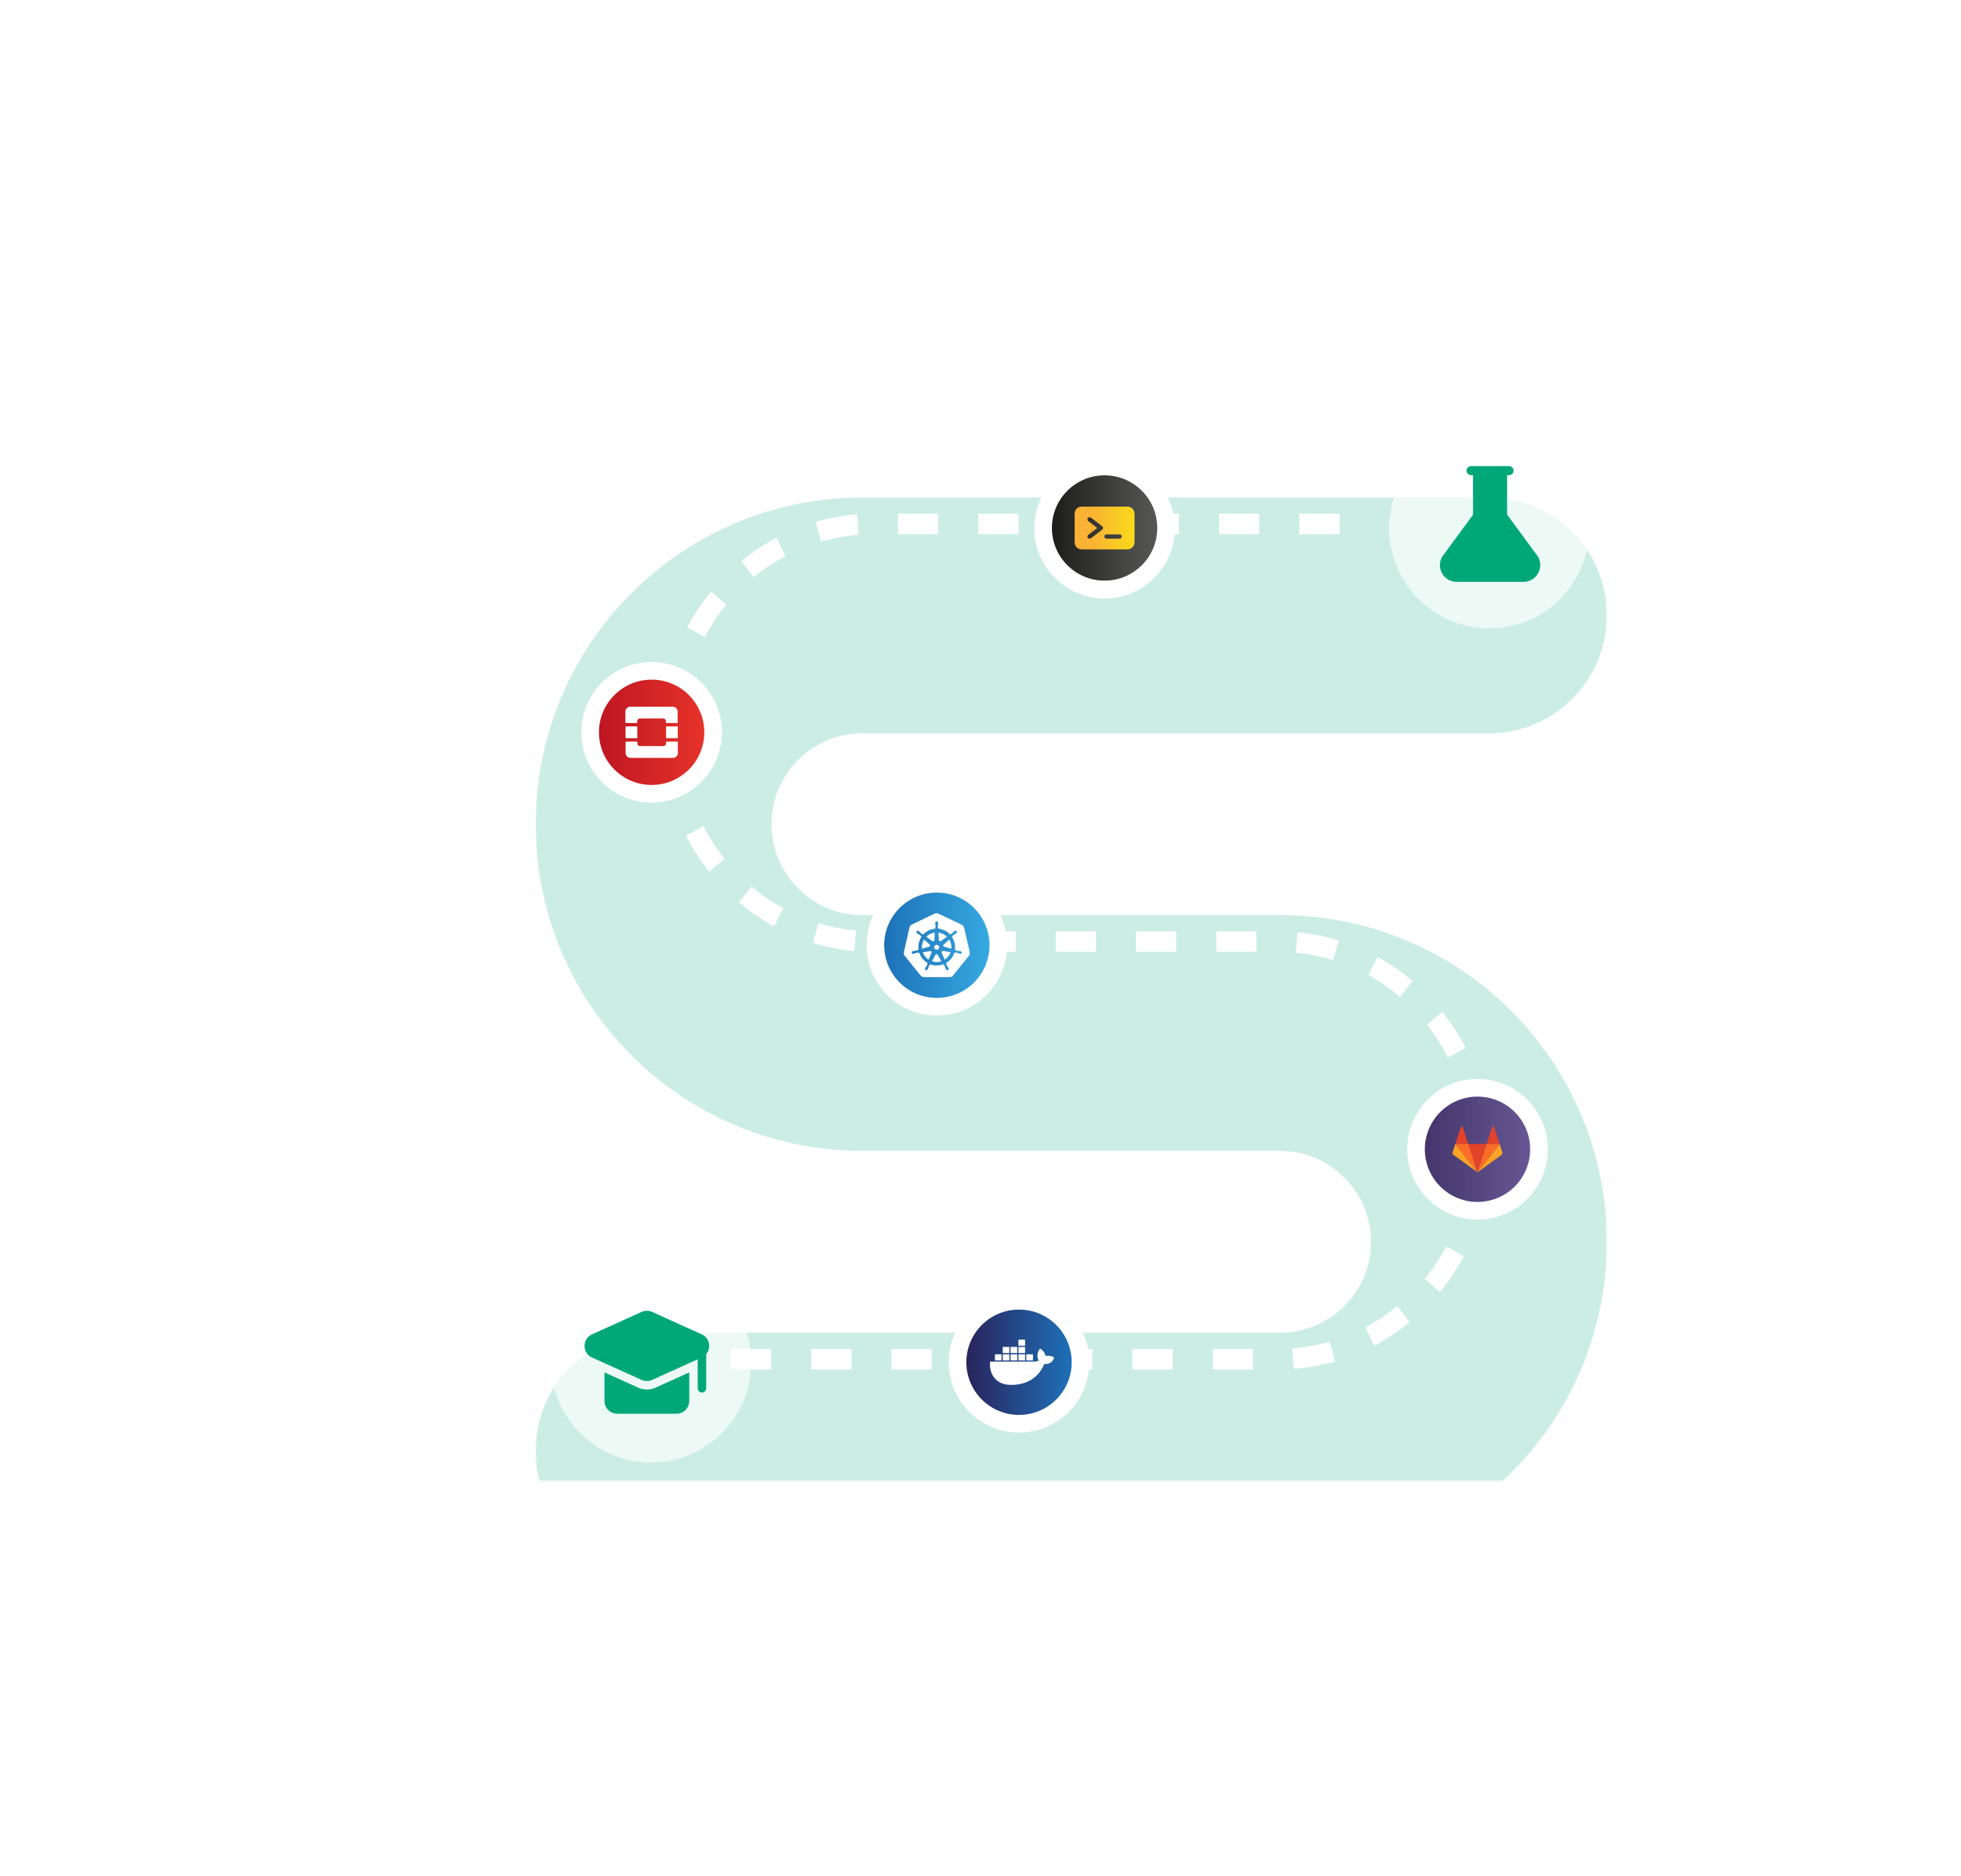 <svg width="670" height="641" viewBox="0 0 670 641" fill="none" xmlns="http://www.w3.org/2000/svg">
<mask id="mask0_19_781" style="mask-type:luminance" maskUnits="userSpaceOnUse" x="183" y="140" width="366" height="366">
<path d="M549 140H183V506H549V140Z" fill="white"/>
</mask>
<g mask="url(#mask0_19_781)">
<g filter="url(#filter0_i_19_781)">
<path d="M540.208 350.881C545.871 364.253 549 379.03 549 394.326V394.35C549 405.826 547.244 417.022 543.972 427.538C540.699 438.058 535.923 447.901 529.906 456.802C517.876 474.603 500.909 488.704 480.82 497.208C467.441 502.874 452.654 506.007 437.351 506H223.298C202.662 506 185.653 490.494 183.284 470.496C183.095 468.926 183 467.325 183 465.702C183 464.08 183.095 462.478 183.284 460.908C185.653 440.91 202.662 425.404 223.298 425.404H437.351C439.829 425.404 442.166 425.124 444.402 424.609C446.634 424.094 448.764 423.337 450.793 422.363C454.837 420.414 458.46 417.565 461.327 414.086C463.24 411.769 464.81 409.187 465.98 406.426C466.758 404.579 467.361 402.659 467.774 400.654C468.184 398.646 468.401 396.551 468.405 394.35C468.405 391.873 468.125 389.535 467.609 387.3C467.094 385.068 466.337 382.937 465.363 380.912C463.415 376.864 460.563 373.241 457.087 370.375C454.77 368.461 452.188 366.892 449.426 365.721C445.733 364.165 441.749 363.303 437.351 363.296H294.649C283.176 363.3 271.981 361.544 261.465 358.271C250.942 354.998 241.099 350.219 232.198 344.206C214.401 332.176 200.296 315.209 191.792 295.119C186.129 281.747 183 266.97 183 251.674V251.65C183 240.174 184.756 228.978 188.028 218.462C191.301 207.942 196.077 198.099 202.094 189.195C214.124 171.397 231.091 157.297 251.18 148.788C264.559 143.122 279.346 139.993 294.649 140H508.702C529.324 140 546.33 155.492 548.713 175.473C548.902 177.053 549 178.665 549 180.298C549 181.931 548.902 183.543 548.713 185.123C546.33 205.104 529.324 220.596 508.702 220.596H294.649C291.348 220.599 288.289 221.09 285.401 221.984C282.514 222.884 279.802 224.195 277.317 225.873C272.338 229.23 268.347 234.052 266.02 239.575C265.242 241.421 264.639 243.338 264.226 245.346C263.816 247.354 263.599 249.449 263.595 251.65C263.599 254.951 264.089 258.01 264.986 260.897C265.883 263.781 267.197 266.497 268.876 268.982C272.233 273.961 277.055 277.952 282.574 280.279C286.267 281.835 290.251 282.697 294.649 282.7H437.351C448.824 282.7 460.019 284.456 470.535 287.729C481.058 291.002 490.901 295.778 499.802 301.795C517.599 313.824 531.704 330.792 540.208 350.881Z" fill="#00A878" fill-opacity="0.2"/>
</g>
<path d="M508.833 214.719C527.739 214.719 543.065 199.393 543.065 180.487C543.065 161.581 527.739 146.255 508.833 146.255C489.927 146.255 474.601 161.581 474.601 180.487C474.601 199.393 489.927 214.719 508.833 214.719Z" fill="white" fill-opacity="0.65"/>
<path d="M377.395 204.505C390.66 204.505 401.413 193.752 401.413 180.487C401.413 167.223 390.66 156.47 377.395 156.47C364.131 156.47 353.378 167.223 353.378 180.487C353.378 193.752 364.131 204.505 377.395 204.505Z" fill="white"/>
<path d="M320.082 347.019C333.346 347.019 344.099 336.266 344.099 323.002C344.099 309.737 333.346 298.984 320.082 298.984C306.817 298.984 296.064 309.737 296.064 323.002C296.064 336.266 306.817 347.019 320.082 347.019Z" fill="white"/>
<path d="M222.638 274.252C235.903 274.252 246.656 263.499 246.656 250.234C246.656 236.97 235.903 226.217 222.638 226.217C209.374 226.217 198.621 236.97 198.621 250.234C198.621 263.499 209.374 274.252 222.638 274.252Z" fill="white"/>
<path d="M504.805 416.738C518.07 416.738 528.823 405.985 528.823 392.721C528.823 379.456 518.07 368.703 504.805 368.703C491.541 368.703 480.788 379.456 480.788 392.721C480.788 405.985 491.541 416.738 504.805 416.738Z" fill="white"/>
<path d="M348.161 489.516C361.425 489.516 372.178 478.763 372.178 465.499C372.178 452.234 361.425 441.481 348.161 441.481C334.896 441.481 324.144 452.234 324.144 465.499C324.144 478.763 334.896 489.516 348.161 489.516Z" fill="white"/>
<path d="M222.437 499.731C241.343 499.731 256.669 484.405 256.669 465.499C256.669 446.593 241.343 431.267 222.437 431.267C203.531 431.267 188.205 446.593 188.205 465.499C188.205 484.405 203.531 499.731 222.437 499.731Z" fill="white" fill-opacity="0.65"/>
<path d="M249.754 460.947V467.955H263.469V460.947H249.754ZM277.184 460.947V467.955H290.9V460.947H277.184ZM304.614 460.947V467.955H318.329V460.947H304.614ZM332.045 460.947V467.955H345.756V460.947H332.045ZM359.472 460.947V467.955H373.186V460.947H359.472ZM386.901 460.947V467.955H400.617V460.947H386.901ZM414.331 460.947V467.955H428.046V460.947H414.331ZM454.326 458.456C450.205 459.643 445.917 460.428 441.507 460.761L442.003 467.752C446.867 467.384 451.6 466.519 456.152 465.208L454.326 458.456ZM477.404 446.314C474.005 449.089 470.339 451.528 466.449 453.574L469.534 459.819C473.829 457.558 477.876 454.867 481.62 451.805L477.404 446.314ZM494.167 425.916C492.052 429.854 489.571 433.558 486.763 436.968L491.94 441.502C495.033 437.742 497.773 433.66 500.105 429.311L494.167 425.916ZM501.972 400.43C501.504 404.961 500.597 409.359 499.306 413.574L505.781 415.687C507.207 411.03 508.205 406.177 508.724 401.176L501.972 400.43ZM506.165 371.801L499.653 373.791C500.872 378.031 501.696 382.443 502.091 386.988L508.853 386.364C508.419 381.353 507.508 376.482 506.165 371.801ZM492.779 345.73L487.524 350.17C490.267 353.632 492.687 357.378 494.731 361.358L500.73 358.075C498.471 353.681 495.803 349.549 492.779 345.73ZM470.696 327.004L467.501 333.188C471.354 335.308 474.976 337.814 478.327 340.652L482.635 335.238C478.945 332.106 474.946 329.344 470.696 327.004ZM443.31 318.559L442.688 325.535C447.091 325.952 451.362 326.814 455.466 328.079L457.412 321.365C452.88 319.967 448.16 319.014 443.31 318.559ZM415.581 318.243V325.251H429.296V318.243H415.581ZM388.15 318.243V325.251H401.865V318.243H388.15ZM360.72 318.243V325.251H374.436V318.243H360.72ZM333.291 318.243V325.251H347.005V318.243H333.291ZM305.86 318.243V325.251H319.575V318.243H305.86ZM279.676 315.461L277.747 322.178C282.283 323.566 287.002 324.509 291.857 324.954L292.458 317.973C288.058 317.567 283.784 316.715 279.676 315.461ZM256.788 302.94L252.487 308.365C256.188 311.487 260.194 314.241 264.447 316.572L267.628 310.38C263.771 308.27 260.142 305.772 256.788 302.94ZM240.337 282.276L234.345 285.574C236.613 289.961 239.288 294.085 242.323 297.898L247.568 293.448C244.818 289.993 242.391 286.25 240.337 282.276ZM232.919 256.664L226.161 257.302C226.605 262.313 227.525 267.184 228.879 271.858L235.387 269.854C234.158 265.618 233.323 261.206 232.919 256.664ZM229.165 227.972C227.749 232.633 226.764 237.49 226.255 242.49L233.007 243.222C233.469 238.688 234.362 234.29 235.645 230.068L229.165 227.972ZM242.948 202.122C239.861 205.892 237.132 209.982 234.81 214.338L240.757 217.716C242.863 213.77 245.338 210.062 248.135 206.646L242.948 202.122ZM265.313 183.757C261.025 186.027 256.985 188.726 253.247 191.795L257.474 197.279C260.862 194.493 264.525 192.047 268.409 189.991L265.309 183.757H265.313ZM292.824 175.757C287.962 176.139 283.234 177.011 278.685 178.336L280.525 185.081C284.646 183.883 288.927 183.091 293.336 182.747L292.824 175.757ZM306.79 175.543V182.551H320.505V175.543H306.79ZM334.221 175.543V182.551H347.935V175.543H334.221ZM361.65 175.543V182.551H375.366V175.543H361.65ZM389.081 175.543V182.551H402.795V175.543H389.081ZM416.511 175.543V182.551H430.226V175.543H416.511ZM443.937 175.543V182.551H457.653V175.543H443.937Z" fill="white"/>
<path d="M223.996 474.175L235.493 468.975V478.745C235.493 481.141 233.541 483.09 231.148 483.09H210.876C208.479 483.09 206.531 481.138 206.531 478.745V468.975L218.028 474.175C218.971 474.606 219.98 474.82 221.014 474.82C222.047 474.82 223.053 474.606 223.999 474.175H223.996ZM242.294 459.917C242.294 458.189 241.317 456.668 239.74 455.96L222.794 448.297C221.655 447.782 220.351 447.782 219.213 448.297L202.267 455.96C200.69 456.675 199.712 458.189 199.712 459.917C199.712 461.644 200.69 463.165 202.267 463.873L219.213 471.537C219.78 471.792 220.393 471.925 221.003 471.925C221.613 471.925 222.226 471.792 222.794 471.537L238.38 464.49V474.396C238.38 475.195 239.032 475.847 239.831 475.847C240.63 475.847 241.282 475.202 241.282 474.396V462.713C241.926 461.949 242.294 460.978 242.294 459.917Z" fill="#00A878"/>
<path d="M492.71 195.955C493.762 197.777 495.64 198.828 497.683 198.828H520.498C522.601 198.828 524.419 197.777 525.471 195.955C526.522 194.185 526.522 192.033 525.471 190.211L514.923 175.851V162.371H515.585C516.416 162.371 517.134 161.652 517.134 160.822C517.134 159.991 516.416 159.273 515.585 159.273H502.606C501.776 159.273 501.057 159.991 501.057 160.822C501.057 161.652 501.776 162.371 502.606 162.371H503.268V175.9L492.721 190.26C491.729 192.03 491.729 194.181 492.721 195.955H492.714H492.71Z" fill="#00A878"/>
<path d="M377.395 198.414C387.333 198.414 395.389 190.358 395.389 180.421C395.389 170.483 387.333 162.427 377.395 162.427C367.457 162.427 359.401 170.483 359.401 180.421C359.401 190.358 367.457 198.414 377.395 198.414Z" fill="url(#paint0_linear_19_781)"/>
<path d="M385.115 173.104H369.683C368.211 173.104 367.16 174.155 367.156 175.627C367.156 178.826 367.156 182.022 367.16 185.228C367.16 185.435 367.181 185.649 367.226 185.866C367.489 186.987 368.449 187.734 369.651 187.734C372.22 187.737 374.795 187.734 377.371 187.734H385.101C386.587 187.734 387.631 186.693 387.631 185.207V175.63C387.631 174.166 386.587 173.107 385.108 173.107H385.111L385.115 173.104ZM376.512 181.048C375.843 181.566 375.17 182.078 374.501 182.583C373.93 183.014 373.369 183.438 372.812 183.876C372.595 184.04 372.363 184.128 372.101 184.061C371.827 183.995 371.631 183.809 371.561 183.536C371.494 183.252 371.557 182.996 371.778 182.81C371.967 182.649 372.164 182.506 372.353 182.358C373.141 181.766 373.923 181.17 374.701 180.578C374.764 180.526 374.82 180.487 374.897 180.417C374.543 180.151 374.193 179.888 373.853 179.618C373.183 179.11 372.521 178.605 371.852 178.094C371.596 177.898 371.498 177.635 371.557 177.326C371.621 177.039 371.81 176.846 372.104 176.769C372.388 176.696 372.619 176.804 372.84 176.976C374.003 177.863 375.149 178.746 376.313 179.625C376.379 179.678 376.446 179.727 376.509 179.779C376.989 180.151 376.992 180.68 376.512 181.044V181.048ZM382.455 184.072C381.73 184.075 380.994 184.075 380.269 184.075C379.543 184.075 378.839 184.075 378.128 184.072C377.644 184.072 377.315 183.778 377.311 183.347C377.311 182.919 377.641 182.607 378.121 182.607H382.459C382.939 182.607 383.268 182.923 383.268 183.347C383.265 183.774 382.939 184.072 382.466 184.072H382.462H382.455Z" fill="url(#paint1_linear_19_781)"/>
<path d="M222.639 268.228C232.577 268.228 240.633 260.172 240.633 250.234C240.633 240.296 232.577 232.24 222.639 232.24C212.702 232.24 204.646 240.296 204.646 250.234C204.646 260.172 212.702 268.228 222.639 268.228Z" fill="url(#paint2_linear_19_781)"/>
<path fill-rule="evenodd" clip-rule="evenodd" d="M229.875 241.495H215.333C214.422 241.495 213.672 242.241 213.672 243.156V247.059H217.698V246.418C217.698 245.921 218.101 245.521 218.595 245.521H226.602C227.1 245.521 227.499 245.924 227.499 246.418V247.059H231.525V243.156C231.525 242.245 230.779 241.495 229.864 241.495H229.875Z" fill="white"/>
<path fill-rule="evenodd" clip-rule="evenodd" d="M227.572 254.05C227.572 254.548 227.169 254.947 226.675 254.947H218.668C218.171 254.947 217.771 254.544 217.771 254.05V253.409H213.745V257.313C213.745 258.224 214.492 258.974 215.406 258.974H229.948C230.859 258.974 231.609 258.227 231.609 257.313V253.409H227.583V254.05H227.572Z" fill="white"/>
<path d="M217.736 248.23H213.738V252.256H217.736V248.23Z" fill="white"/>
<path d="M231.571 248.23H227.573V252.256H231.571V248.23Z" fill="white"/>
<path d="M320.082 340.996C330.019 340.996 338.075 332.939 338.075 323.002C338.075 313.064 330.019 305.008 320.082 305.008C310.144 305.008 302.088 313.064 302.088 323.002C302.088 332.939 310.144 340.996 320.082 340.996Z" fill="url(#paint3_linear_19_781)"/>
<path d="M329.385 316.936C329.259 316.526 328.947 316.19 328.565 315.993L320.685 312.223C320.488 312.128 320.247 312.097 320.05 312.097C319.84 312.097 319.598 312.097 319.399 312.153L311.525 315.948C311.143 316.13 310.866 316.466 310.75 316.908L308.823 325.391C308.75 325.83 308.851 326.264 309.107 326.628L314.563 333.363C314.871 333.672 315.309 333.882 315.747 333.9H324.413C324.879 333.952 325.314 333.742 325.597 333.36L331.046 326.621C331.302 326.257 331.397 325.815 331.355 325.384L329.375 316.946H329.385V316.936ZM328.138 325.938C328.082 325.938 328.05 325.938 328.012 325.924L327.956 325.896C327.9 325.896 327.868 325.868 327.854 325.868C327.742 325.84 327.672 325.78 327.56 325.742C327.518 325.742 327.465 325.714 327.406 325.686H327.392C327.122 325.591 326.841 325.504 326.558 325.458H326.53C326.456 325.458 326.375 325.472 326.333 325.532L326.305 325.56L326.095 325.532C325.633 327.01 324.63 328.237 323.306 329.043L323.393 329.253L323.365 329.281C323.309 329.355 323.309 329.449 323.337 329.537C323.439 329.793 323.579 330.056 323.747 330.283V330.339C323.803 330.381 323.835 330.413 323.859 330.466C323.933 330.539 323.986 330.62 324.042 330.721L324.084 330.809L324.112 330.837C324.168 330.963 324.168 331.093 324.14 331.219C324.112 331.345 324.014 331.447 323.898 331.503C323.824 331.531 323.772 331.559 323.702 331.559C323.491 331.559 323.306 331.433 323.211 331.25L323.183 331.222L323.127 331.135C323.085 331.061 323.053 330.967 323.025 330.851L322.969 330.697V330.683C322.896 330.388 322.773 330.133 322.647 329.877C322.591 329.789 322.521 329.751 322.437 329.723L322.409 329.695L322.307 329.512C322.051 329.6 321.757 329.695 321.473 329.754C321.007 329.88 320.545 329.922 320.075 329.922C319.301 329.922 318.554 329.796 317.836 329.512L317.741 329.723L317.713 329.751C317.626 329.765 317.559 329.824 317.503 329.905C317.377 330.161 317.247 330.409 317.181 330.693L317.124 330.847C317.096 330.96 317.037 331.03 317.03 331.131L316.974 331.219L316.946 331.247C316.851 331.429 316.665 331.555 316.455 331.555C316.413 331.555 316.329 331.527 316.273 331.499C316.119 331.412 316.017 331.229 316.017 331.047C316.017 330.96 316.031 330.879 316.073 330.805L316.101 330.777L316.143 330.69C316.231 330.588 316.269 330.494 316.326 330.434C316.382 330.378 316.413 330.36 316.42 330.308V330.28C316.574 330.052 316.729 329.789 316.844 329.533C316.872 329.446 316.872 329.351 316.816 329.278L316.788 329.25L316.914 329.067C316.658 328.941 316.448 328.787 316.224 328.605C315.208 327.83 314.489 326.776 314.111 325.591L313.869 325.619L313.841 325.591C313.799 325.535 313.715 325.504 313.645 325.504H313.617C313.308 325.56 313.053 325.63 312.758 325.745H312.744C312.688 325.745 312.632 325.773 312.59 325.787C312.503 325.816 312.408 325.875 312.296 325.9H312.201L312.173 325.928C312.131 325.942 312.1 325.942 312.047 325.942H311.991C311.781 325.942 311.581 325.801 311.539 325.591L311.525 325.497C311.525 325.255 311.693 325.045 311.949 325.006L311.991 324.978C312.047 324.978 312.079 324.95 312.103 324.95C312.198 324.95 312.299 324.922 312.411 324.922C312.453 324.894 312.506 324.894 312.566 324.894C312.874 324.88 313.158 324.82 313.438 324.74C313.526 324.698 313.592 324.638 313.62 324.572L313.648 324.543L313.845 324.487C313.617 323.023 313.957 321.53 314.745 320.258C314.773 320.202 314.801 320.17 314.833 320.132L314.679 319.992C314.707 319.918 314.651 319.823 314.591 319.764C314.395 319.554 314.125 319.399 313.873 319.245C313.817 319.231 313.778 319.203 313.718 319.172C313.624 319.116 313.522 319.077 313.435 319.017L313.361 318.961L313.333 318.933C313.123 318.765 313.063 318.457 313.217 318.215C313.305 318.089 313.428 318.033 313.582 318.033C313.708 318.033 313.838 318.089 313.946 318.159L313.96 318.187L314.048 318.243C314.121 318.317 314.174 318.397 314.258 318.471C314.272 318.499 314.332 318.527 314.36 318.583C314.542 318.779 314.77 318.993 315.011 319.175C315.054 319.203 315.106 319.231 315.166 319.231C315.208 319.231 315.239 319.203 315.26 319.203H315.288L315.442 319.298C316.287 318.397 317.398 317.745 318.61 317.493C318.919 317.437 319.202 317.391 319.483 317.367L319.511 317.157V317.101C319.598 317.059 319.605 316.974 319.637 316.904C319.637 316.596 319.637 316.312 319.595 316.018V316.004C319.595 315.948 319.595 315.892 319.567 315.85C319.539 315.738 319.511 315.639 319.511 315.541V315.415C319.511 315.275 319.567 315.145 319.665 315.051C319.791 314.925 319.945 314.84 320.103 314.868C320.359 314.897 320.541 315.124 320.541 315.359V315.569C320.527 315.664 320.527 315.766 320.499 315.878C320.499 315.92 320.471 315.972 320.471 316.018V316.046C320.415 316.354 320.415 316.638 320.415 316.932C320.443 317.006 320.471 317.087 320.541 317.129L320.569 317.311C321.781 317.437 322.962 317.903 323.923 318.649C324.133 318.86 324.361 319.073 324.574 319.27L324.785 319.144H324.813L324.907 319.172C324.949 319.172 325.002 319.144 325.061 319.116C325.289 318.961 325.524 318.765 325.713 318.551C325.727 318.523 325.787 318.495 325.808 318.457C325.864 318.369 325.934 318.303 326.018 318.215L326.092 318.159L326.12 318.145C326.214 318.057 326.347 318.005 326.484 318.005C326.61 318.005 326.768 318.092 326.834 318.187C326.908 318.282 326.947 318.397 326.947 318.495C326.947 318.649 326.859 318.804 326.736 318.919V318.961L326.649 319.017C326.554 319.073 326.481 319.119 326.365 319.172C326.323 319.2 326.27 319.228 326.211 319.245C325.955 319.399 325.72 319.554 325.492 319.764C325.436 319.82 325.405 319.918 325.405 319.992V320.02L325.251 320.174C325.675 320.826 325.983 321.54 326.165 322.287C326.319 323.047 326.361 323.808 326.267 324.572L326.477 324.614C326.491 324.701 326.579 324.768 326.645 324.796C326.929 324.883 327.237 324.922 327.532 324.95H327.546C327.602 324.978 327.658 324.978 327.7 324.978C327.812 324.978 327.91 324.978 328.008 325.006C328.064 325.006 328.12 325.006 328.12 325.034L328.163 325.048C328.404 325.104 328.601 325.318 328.629 325.598C328.555 325.794 328.348 325.949 328.124 325.949L328.152 325.938H328.138Z" fill="white"/>
<path d="M317.468 323.482L314.973 324.204C314.886 323.121 315.155 322.007 315.72 321.057L317.622 322.746C317.717 322.834 317.777 322.956 317.777 323.082C317.777 323.17 317.749 323.265 317.682 323.352C317.626 323.426 317.587 323.447 317.472 323.478L317.468 323.482Z" fill="white"/>
<path d="M318.274 325.314C318.302 325.388 318.302 325.483 318.246 325.57L317.272 327.939C316.371 327.347 315.635 326.446 315.281 325.42L317.829 324.982C318.039 324.982 318.239 325.108 318.267 325.318H318.27L318.274 325.314Z" fill="white"/>
<path d="M318.606 321.618L316.462 320.097C317.135 319.445 317.955 318.982 318.855 318.772L319.374 318.671L319.248 321.246C319.248 321.488 319.037 321.656 318.81 321.656C318.722 321.656 318.684 321.642 318.599 321.614H318.603L318.606 321.618Z" fill="white"/>
<path d="M319.16 323.492L319.637 322.889L320.411 322.886L320.909 323.492L320.727 324.253L320.033 324.582L319.328 324.253L319.16 323.492Z" fill="white"/>
<path d="M320.386 326.257L321.63 328.51C321.476 328.538 321.322 328.552 321.14 328.612C320.789 328.699 320.422 328.738 320.043 328.738C319.493 328.738 318.929 328.643 318.41 328.489L319.675 326.191C319.801 326.036 320.012 325.98 320.194 326.089C320.267 326.131 320.32 326.183 320.39 326.257H320.386Z" fill="white"/>
<path d="M320.779 321.309L320.625 318.702C321.753 318.828 322.77 319.319 323.544 320.093L321.431 321.586C321.249 321.681 320.993 321.66 320.853 321.491C320.811 321.435 320.779 321.379 320.779 321.309Z" fill="white"/>
<path d="M324.935 322.578C325.062 323.114 325.09 323.646 325.037 324.197L322.584 323.492C322.388 323.45 322.262 323.282 322.262 323.082L322.276 322.988C322.304 322.9 322.332 322.862 322.37 322.805L324.315 321.057C324.599 321.523 324.806 322.031 324.935 322.578Z" fill="white"/>
<path d="M322.205 324.943L324.781 325.378C324.654 325.742 324.5 326.082 324.29 326.366C323.894 326.986 323.361 327.522 322.738 327.918L321.735 325.479C321.679 325.283 321.777 325.069 321.963 325.003C322.051 324.975 322.117 324.946 322.205 324.946V324.943Z" fill="white"/>
<path d="M504.806 410.715C514.744 410.715 522.8 402.658 522.8 392.721C522.8 382.783 514.744 374.727 504.806 374.727C494.869 374.727 486.812 382.783 486.812 392.721C486.812 402.658 494.869 410.715 504.806 410.715Z" fill="url(#paint4_linear_19_781)"/>
<path d="M504.806 400.588L507.953 390.909H501.663L504.806 400.588Z" fill="#E24329"/>
<path d="M497.255 390.909L496.298 393.849C496.21 394.115 496.305 394.41 496.533 394.578L504.806 400.588L497.258 390.909" fill="#FCA326"/>
<path d="M497.255 390.909H501.663L499.767 385.078C499.669 384.78 499.249 384.78 499.147 385.078L497.258 390.909" fill="#E24329"/>
<path d="M512.361 390.909L504.806 400.588L513.079 394.578C513.307 394.41 513.401 394.115 513.314 393.849L512.361 390.909Z" fill="#FCA326"/>
<path d="M512.361 390.909H507.953L509.845 385.078C509.943 384.78 510.364 384.78 510.466 385.078L512.358 390.909" fill="#E24329"/>
<path d="M512.361 390.909H507.952L504.806 400.588L512.361 390.909Z" fill="#FC6D26"/>
<path d="M501.663 390.909H497.255L504.806 400.588L501.663 390.909Z" fill="#FC6D26"/>
<path d="M348.161 483.493C358.098 483.493 366.154 475.437 366.154 465.499C366.154 455.561 358.098 447.505 348.161 447.505C338.223 447.505 330.167 455.561 330.167 465.499C330.167 475.437 338.223 483.493 348.161 483.493Z" fill="url(#paint5_linear_19_781)"/>
<path d="M350.645 462.79V464.879H352.922V462.79H350.645ZM347.968 462.79V464.879H350.231V462.79H347.968ZM345.273 462.79V464.879H347.551V462.79H345.273ZM342.596 462.79V464.879H344.873V462.79H342.596ZM339.919 462.79V464.879H342.182V462.79H339.919ZM342.596 460.271V462.359H344.873V460.271H342.596ZM345.273 460.271V462.359H347.551V460.271H345.273ZM347.968 460.271V462.359H350.231V460.271H347.968ZM345.273 462.359H347.551V460.271H345.273V462.359ZM347.968 457.769V459.857H350.231V457.769H347.968ZM359.745 463.635C359.251 463.316 358.105 463.19 357.225 463.365C357.113 462.52 356.651 461.802 355.824 461.15L355.347 460.817L355.011 461.311C354.611 461.932 354.405 462.811 354.468 463.638C354.499 463.925 354.594 464.469 354.881 464.914C354.594 465.089 354.005 465.296 353.224 465.282H338.289L338.272 465.457C338.128 466.301 338.128 468.915 339.803 470.923C341.078 472.455 342.992 473.236 345.476 473.236C350.893 473.236 354.895 470.717 356.759 466.126C357.509 466.144 359.086 466.126 359.899 464.549C359.931 464.518 359.98 464.423 360.123 464.118L360.204 463.96L359.741 463.642L359.745 463.635ZM352.922 462.79H350.645V464.879H352.922V462.79ZM350.231 462.79H347.968V464.879H350.231V462.79ZM347.554 462.79H345.276V464.879H347.554V462.79ZM344.873 462.79H342.596V464.879H344.873V462.79Z" fill="white"/>
</g>
<defs>
<filter id="filter0_i_19_781" x="183" y="140" width="366" height="396" filterUnits="userSpaceOnUse" color-interpolation-filters="sRGB">
<feFlood flood-opacity="0" result="BackgroundImageFix"/>
<feBlend mode="normal" in="SourceGraphic" in2="BackgroundImageFix" result="shape"/>
<feColorMatrix in="SourceAlpha" type="matrix" values="0 0 0 0 0 0 0 0 0 0 0 0 0 0 0 0 0 0 127 0" result="hardAlpha"/>
<feOffset dy="30"/>
<feGaussianBlur stdDeviation="15"/>
<feComposite in2="hardAlpha" operator="arithmetic" k2="-1" k3="1"/>
<feColorMatrix type="matrix" values="0 0 0 0 1 0 0 0 0 1 0 0 0 0 1 0 0 0 0.15 0"/>
<feBlend mode="normal" in2="shape" result="effect1_innerShadow_19_781"/>
</filter>
<linearGradient id="paint0_linear_19_781" x1="359.398" y1="180.421" x2="395.389" y2="180.421" gradientUnits="userSpaceOnUse">
<stop stop-color="#1D1D1B"/>
<stop offset="1" stop-color="#575756"/>
</linearGradient>
<linearGradient id="paint1_linear_19_781" x1="373.056" y1="180.411" x2="393.574" y2="180.411" gradientUnits="userSpaceOnUse">
<stop stop-color="#F9B233"/>
<stop offset="1" stop-color="#FCEA10"/>
</linearGradient>
<linearGradient id="paint2_linear_19_781" x1="204.646" y1="250.234" x2="240.636" y2="250.234" gradientUnits="userSpaceOnUse">
<stop stop-color="#BE1622"/>
<stop offset="1" stop-color="#E6332A"/>
</linearGradient>
<linearGradient id="paint3_linear_19_781" x1="302.088" y1="323.002" x2="338.079" y2="323.002" gradientUnits="userSpaceOnUse">
<stop stop-color="#1D71B8"/>
<stop offset="1" stop-color="#36A9E1"/>
</linearGradient>
<linearGradient id="paint4_linear_19_781" x1="486.812" y1="392.721" x2="522.803" y2="392.721" gradientUnits="userSpaceOnUse">
<stop stop-color="#43356B"/>
<stop offset="1" stop-color="#554488" stop-opacity="0.9"/>
</linearGradient>
<linearGradient id="paint5_linear_19_781" x1="330.167" y1="465.499" x2="366.158" y2="465.499" gradientUnits="userSpaceOnUse">
<stop stop-color="#29235C"/>
<stop offset="1" stop-color="#1D71B8"/>
</linearGradient>
</defs>
</svg>
